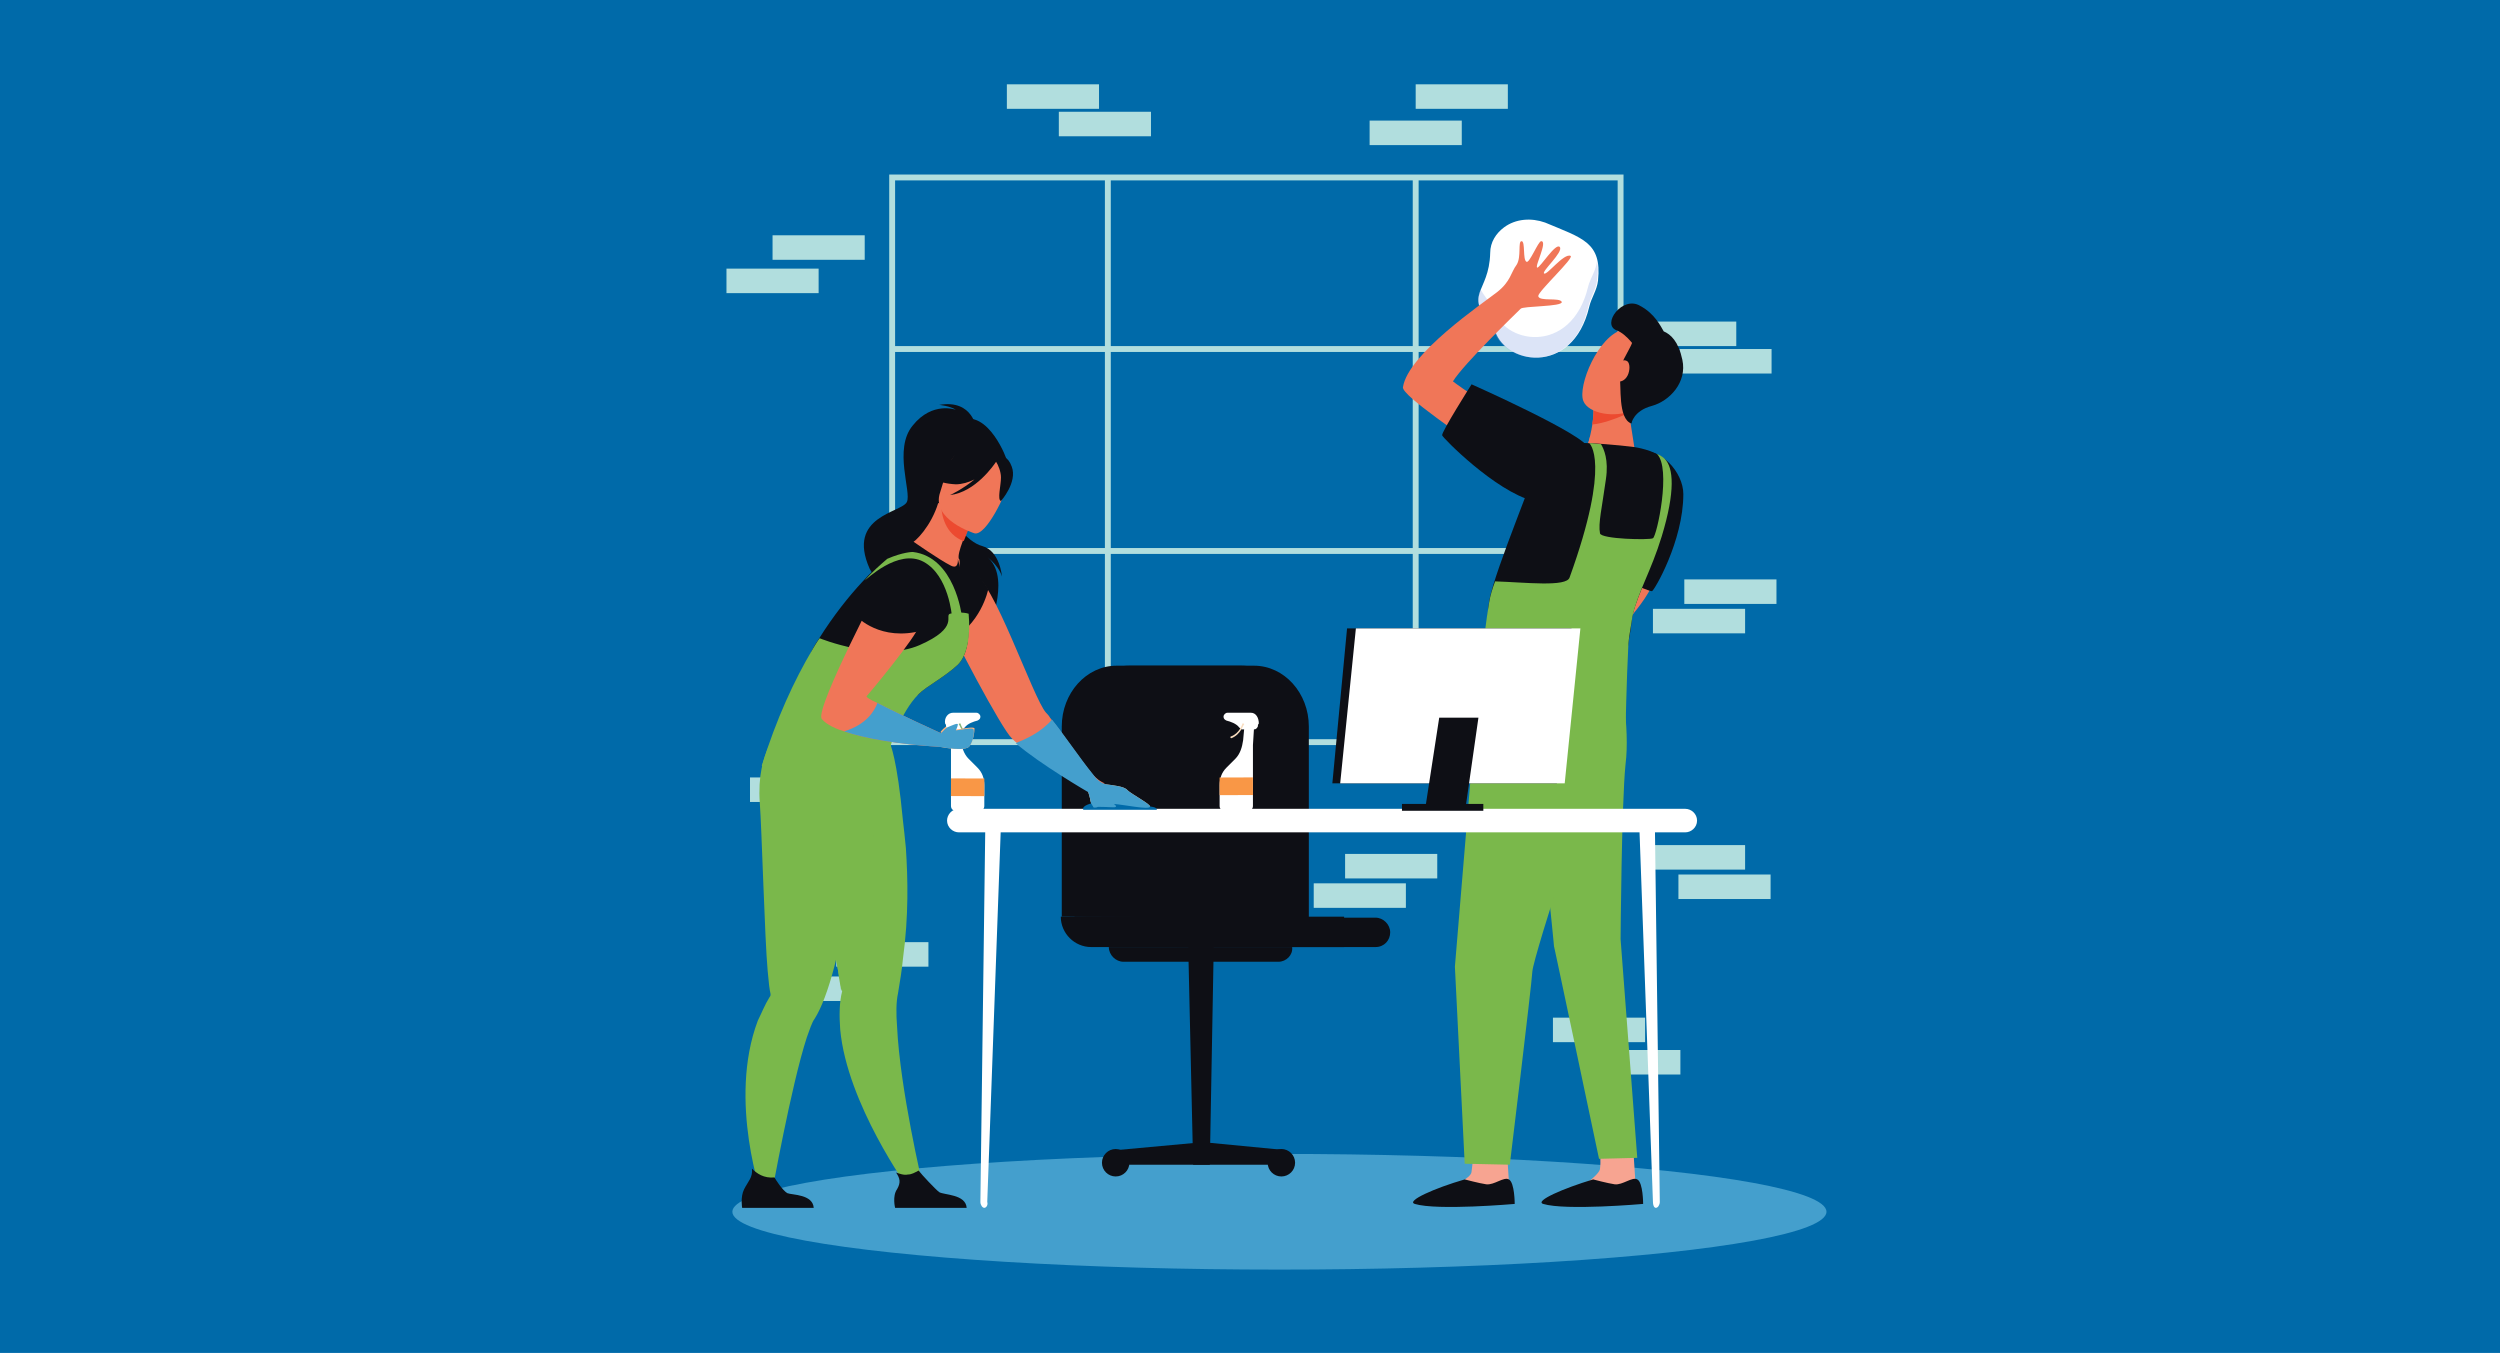 <?xml version="1.0" encoding="utf-8"?>
<!-- Generator: Adobe Illustrator 19.2.0, SVG Export Plug-In . SVG Version: 6.00 Build 0)  -->
<svg version="1.1" id="Calque_1" xmlns="http://www.w3.org/2000/svg" xmlns:xlink="http://www.w3.org/1999/xlink" x="0px" y="0px"
	 viewBox="0 0 255 138" style="enable-background:new 0 0 255 138;" xml:space="preserve">
<style type="text/css">
	.st0{fill:#006AA9;}
	.st1{fill:#B1DEDE;}
	.st2{fill:#449FCD;}
	.st3{fill:#FFFFFF;}
	.st4{opacity:0.3;fill:#89A6E5;enable-background:new    ;}
	.st5{fill:#F07658;}
	.st6{fill:#0E0F15;}
	.st7{fill:#F7A491;}
	.st8{fill:#EC4A30;}
	.st9{fill:#7AB84B;}
	.st10{fill:#FFB27D;}
	.st11{fill:#82B378;}
	.st12{fill:#F99746;}
	.st13{fill:#F9DDBF;}
</style>
<g id="Calque_1_1_">
	<g>
		<rect id="_x35__2_" y="0" class="st0" width="255" height="138"/>
	</g>
	<rect x="158.4" y="103.8" class="st1" width="9.4" height="2.5"/>
	<rect x="162" y="107.1" class="st1" width="9.4" height="2.5"/>
	<rect x="85.3" y="96.1" class="st1" width="9.4" height="2.5"/>
	<rect x="80" y="99.6" class="st1" width="9.4" height="2.5"/>
	<g>
		<g>
			<path class="st1" d="M165.6,76H90.7V17.8h74.9V76z M91.3,75.4H165v-57H91.3V75.4z"/>
		</g>
		<g>
			<rect x="91" y="35.3" class="st1" width="74.3" height="0.6"/>
		</g>
		<g>
			<rect x="91" y="55.9" class="st1" width="74.3" height="0.6"/>
		</g>
		<g>
			<rect x="112.7" y="18.1" class="st1" width="0.6" height="57.6"/>
		</g>
		<g>
			<rect x="144.1" y="18.1" class="st1" width="0.6" height="57.6"/>
		</g>
	</g>
	<ellipse class="st2" cx="130.5" cy="123.6" rx="55.8" ry="5.9"/>
	<rect x="76.5" y="79.3" class="st1" width="9.4" height="2.5"/>
	<rect x="81.5" y="82.2" class="st1" width="9.4" height="2.5"/>
	<rect x="118.7" y="82.2" class="st1" width="9.4" height="2.5"/>
	<rect x="121.5" y="85" class="st1" width="9.4" height="2.5"/>
	<rect x="134" y="90.1" class="st1" width="9.4" height="2.5"/>
	<rect x="137.2" y="87.1" class="st1" width="9.4" height="2.5"/>
	<rect x="167.7" y="32.8" class="st1" width="9.4" height="2.5"/>
	<rect x="139.7" y="12.3" class="st1" width="9.4" height="2.5"/>
	<rect x="102.7" y="8.6" class="st1" width="9.4" height="2.5"/>
	<rect x="108" y="11.4" class="st1" width="9.4" height="2.5"/>
	<rect x="144.4" y="8.6" class="st1" width="9.4" height="2.5"/>
	<rect x="78.8" y="24" class="st1" width="9.4" height="2.5"/>
	<rect x="74.1" y="27.4" class="st1" width="9.4" height="2.5"/>
	<rect x="171.3" y="35.6" class="st1" width="9.4" height="2.5"/>
	<rect x="168.6" y="62.1" class="st1" width="9.4" height="2.5"/>
	<rect x="168.6" y="86.2" class="st1" width="9.4" height="2.5"/>
	<rect x="171.2" y="89.2" class="st1" width="9.4" height="2.5"/>
	<rect x="171.8" y="59.1" class="st1" width="9.4" height="2.5"/>
</g>
<g id="Calque_5">
	<path class="st3" d="M152,25.8c0-1.1,0.6-2,1.4-2.6c1.2-0.9,2.8-1,4.2-0.5c3.8,1.6,5.8,2,5.4,5.9c-0.1,1-0.7,1.8-0.9,2.7
		c-1.7,7.2-8.9,5.9-9.7,2.1C149.1,29.9,151.9,30,152,25.8z"/>
	<path class="st4" d="M162,29.2c-1.7,7.2-8.9,5.9-9.7,2.1c-0.6-0.7-1-1.3-1.3-1.8c-0.4,1.1-0.5,1.9,1.3,3.9c0.8,3.8,8.1,5.1,9.7-2.1
		c0.2-0.9,0.8-1.8,0.9-2.7c0.1-0.8,0.1-1.4,0-2C162.8,27.6,162.2,28.4,162,29.2z"/>
	<path class="st5" d="M155.2,24.6c0.4,0,0.1,1.9,0.5,2.1c0.3,0.2,1.2-2.1,1.5-2.1c0.7,0-0.7,2.6-0.4,2.7c0.3,0,1.9-2.6,2.3-2.1
		c0.4,0.5-1.9,2.5-1.6,2.7c0.3,0.2,2-2.1,2.7-1.8c0.4,0.2-3.3,3.6-3.3,4.1c0.1,0.6,2.2,0.1,2.4,0.6c0.1,0.5-4,0.4-4.2,0.7
		c-0.2,0.2-5.8,5.6-6.9,7.4c0.6,0.5,4.8,3.3,5.4,3.7c-1.2,0.9-1,2.7-2.2,3.6c-1.8-1.5-8.4-5.8-8.3-6.7c0.5-3.4,8.2-8.6,9.6-9.7
		c1.4-1.1,1.4-2,2-2.8C155.2,26.2,154.8,24.6,155.2,24.6z"/>
	<path class="st5" d="M168.4,59.8c-0.1,0.3-0.1,0.4-0.3,0.7c-0.8,1.4-2.6,3.4-2.6,3.4l-1.4-3.2c0,0,0.2-1,0.6-2.4
		C166.1,58.6,167.4,58.9,168.4,59.8z"/>
	<path class="st6" d="M160.4,57c0,0,7.8,3.4,8.1,3.3c0.2,0,3.2-5.1,3.2-9.9c0-2.2-2.3-4.9-4.8-4.3c-1.3,0.3-1.3,0.6-3.2,3.4
		C161.7,52.2,160.4,57,160.4,57z"/>
	<path class="st7" d="M153.7,117.3l0.2,3.1c0.1,0.4,0.3,1.4,0.3,1.7c0,1.3-6.3-1.1-4.9-1.7c0.1-0.1,0.8-0.5,0.8-0.9
		c0.1-0.7,0.2-2.1,0.2-2.1L153.7,117.3z"/>
	<path class="st6" d="M149.4,120.3c0,0,1.5,0.4,2.2,0.5c0.8,0.1,1.8-0.8,2.3-0.5c0.6,0.3,0.6,2.5,0.6,2.5s-7.9,0.7-10.2,0
		C143.4,122.5,146.3,121.2,149.4,120.3z"/>
	<path class="st7" d="M166.6,117.3l0.2,3.1c0.1,0.4,0.3,1.4,0.3,1.7c0,1.3-6.3-1.1-4.9-1.7c0.1-0.1,1-0.8,1-1.2c0.1-0.7,0-1.8,0-1.8
		L166.6,117.3z"/>
	<path class="st5" d="M166,41.1l0.7,4.5c0,0-2.7,2.2-4.3,1.7c-1.3-0.4-0.4-2.1-0.4-2.1s0.7-2.4,0.5-3.7S166,41.1,166,41.1z"/>
	<path class="st8" d="M165.5,42.4c-0.7,0.3-2,0.8-3.1,0.9c0.1-0.6,0.2-1.3,0.1-1.8c-0.1-0.6,0.6-0.7,1.5-0.7
		c1.1,0.1,2.1,0.3,2.1,0.3l0.1,0.9C166,42.2,165.7,42.3,165.5,42.4z"/>
	<path class="st5" d="M169.5,35.9c0.1,0-1.1,5.1-2.9,5.9c-1.8,0.9-4.6,0.4-5.1-0.9c-0.6-1.5,1.5-6.7,4.1-7.3
		C168.1,32.9,169.5,35.9,169.5,35.9z"/>
	<path class="st6" d="M167.3,31.2c1.5,0.8,2.1,2.1,2.4,2.6c0.7,0.3,1.5,1,1.9,2.9c0.5,2.3-1.3,4.2-3.1,4.7c-1.9,0.5-2.1,1.8-2.1,1.8
		l-0.2-1.3c0,0,0.4-1.2,1-1.7c0.6-0.6-0.3-1.4-0.4-2.1c-0.1-0.5,0.3-1.6,0.2-2.4c0,0-1-1.6-2.1-2C163.3,33.1,165.5,30.1,167.3,31.2z
		"/>
	<path class="st9" d="M165.2,68.9c0,0,1.1,5.2,0.6,9.1c-0.4,3.9-0.5,17.8-0.5,17.8l1.7,22.3l-3.9,0.1c0,0-4.7-22.3-4.6-21.7
		c0.1,0.6-1.6-15.7-1.6-15.7l5.6-12.4L165.2,68.9z"/>
	<path class="st9" d="M164.1,68.7c0,0,0.7,4.7-0.2,6.7s-7.5,22.1-7.6,23.7s-2.3,19.7-2.3,19.7l-4.6-0.1l-1-20.1l2.1-25.2l2-6.4
		L164.1,68.7z"/>
	<path class="st5" d="M166.7,45.6c0,0-1.1,0.7-2.2,0.7c-1.1-0.1-2.5-1.1-2.5-1.1l0.2-0.7c0,0,2.7-0.4,2.8-0.4
		C165.1,44.2,166.7,45.6,166.7,45.6z"/>
	<path class="st6" d="M151.9,61.3c0.6-3.3,5-13.5,5.3-15.3c0.2-0.9,2.5-0.9,4.8-0.8c2.4,0.1,4.7,0.4,4.7,0.4s2.1,0.3,3,1.2
		s1.2,3.3-0.2,7.8c-1,3.6-2.3,5.5-3,8.2c-0.1,0.9-0.2,1.7-0.4,2.7c-0.2,3.9-5.1,3.7-5.1,3.7s-4.1,5.1-8.4,1.5
		C152.8,70.6,151.3,64.7,151.9,61.3z"/>
	<path class="st6" d="M150.1,39.2c0,0-3.1,4.9-3,5.2c0,0.2,5.4,5.7,9.3,6.7c2.2,0.5,5.9-3.5,5.6-5.4
		C161.8,44.4,150.1,39.2,150.1,39.2z"/>
	<path class="st9" d="M169.8,46.8c-0.2-0.2-0.5-0.4-0.8-0.5c1.5,1.4,0,8.4-0.4,8.6c-0.3,0.2-5.3,0.1-5.4-0.5c-0.2-1,0.2-2.6,0.6-5.5
		c0.3-2-0.2-3.1-0.5-3.6c-0.4,0-0.8-0.1-1.2-0.1c0,0,2.3,1.8-2,13.7c-0.3,1-4.5,0.5-7.6,0.4c-0.3,0.8-0.5,1.5-0.6,2.1
		c-0.6,3.4-1.4,12-1.4,12c4.3,3.6,15.3,1.3,15.3,1.3s0.1-5.2,0.3-9.1c0.1-1,0.3-1.9,0.4-2.7c0.6-2.6,1.9-4.6,3-8.2
		C170.9,50.1,170.7,47.7,169.8,46.8z"/>
	<path class="st6" d="M166.2,33.8c0,0,0.5,0.4,0.3,1.1c-0.2,0.7-1.6,2.6-1.3,3.5c0.2,0.9-0.2,4.3,1.2,4.8c0,0,0.4-2.1,0.5-2.1
		s1.1-0.5,1.2-1c0.1-0.4,0.1-2.1,0.1-2.1c0-0.1-0.4-3.7-0.4-3.7L166.2,33.8z"/>
	<path class="st5" d="M164.8,37.6c-0.2,0.6-0.1,1.2,0.2,1.3c0.4,0.1,0.9-0.2,1.1-0.8s0.1-1.2-0.2-1.3C165.5,36.6,165,37,164.8,37.6z
		"/>
	<path class="st6" d="M162.5,120.3c0,0,1.5,0.4,2.2,0.5c0.8,0.1,1.8-0.8,2.3-0.5c0.6,0.3,0.6,2.5,0.6,2.5s-7.9,0.7-10.2,0
		C156.5,122.5,159.5,121.2,162.5,120.3z"/>
</g>
<g id="Calque_3">
	<g>
		<path class="st6" d="M108.3,93.5V74.1c0-3.4,2.5-6.2,5.6-6.2h12.7c3.1,0,5.6,2.8,5.6,6.2v19.5L108.3,93.5L108.3,93.5z"/>
		<path class="st6" d="M109.6,93.5V74.1c0-3.4,2.5-6.2,5.6-6.2h12.7c3.1,0,5.6,2.8,5.6,6.2v19.5L109.6,93.5L109.6,93.5z"/>
		<path class="st6" d="M137.2,96.6h-25.9c-1.7,0-3.1-1.4-3.1-3.1l0,0h28.9v3.1H137.2z"/>
		<path class="st6" d="M140.3,96.6h-20.2c-0.8,0-1.5-0.7-1.5-1.5l0,0c0-0.8,0.7-1.5,1.5-1.5h20.2c0.8,0,1.5,0.7,1.5,1.5l0,0
			C141.8,95.9,141.2,96.6,140.3,96.6z"/>
		<g>
			<polygon class="st6" points="123.4,118.8 121.7,118.8 121.2,96.6 123.8,96.6 			"/>
			<polygon class="st6" points="131,118.8 114,118.8 114,117.3 122.7,116.5 131,117.3 			"/>
			<circle class="st6" cx="113.8" cy="118.6" r="1.4"/>
			<circle class="st6" cx="130.7" cy="118.6" r="1.4"/>
			<path class="st6" d="M130.4,98.1h-15.8c-0.8,0-1.5-0.7-1.5-1.5l0,0h18.7l0,0C131.9,97.4,131.2,98.1,130.4,98.1z"/>
		</g>
	</g>
	<g>
		<g>
			<g>
				<path class="st3" d="M100.4,123.2L100.4,123.2c-0.2,0-0.4-0.3-0.4-0.6l0.5-38.3l1.6-0.3l-1.4,38.6
					C100.8,122.9,100.6,123.2,100.4,123.2z"/>
			</g>
			<g>
				<path class="st3" d="M168.9,123.2L168.9,123.2c0.2,0,0.4-0.3,0.4-0.6l-0.5-38.3l-1.6-0.3l1.4,38.6
					C168.6,122.9,168.7,123.2,168.9,123.2z"/>
			</g>
			<path class="st3" d="M171.9,84.9H97.8c-0.6,0-1.2-0.5-1.2-1.2l0,0c0-0.6,0.5-1.2,1.2-1.2h74.1c0.6,0,1.2,0.5,1.2,1.2l0,0
				C173.1,84.4,172.5,84.9,171.9,84.9z"/>
		</g>
		<g>
			<polygon class="st6" points="158.8,79.9 135.9,79.9 137.4,64.1 160.3,64.1 			"/>
			<polygon class="st3" points="159.6,79.9 136.7,79.9 138.3,64.1 161.2,64.1 			"/>
			<polygon class="st6" points="149.5,82.3 145.4,82.3 146.8,73.2 150.8,73.2 			"/>
			<rect x="143" y="82" class="st6" width="8.3" height="0.7"/>
		</g>
	</g>
	<g>
		<g>
			<path class="st6" d="M99.6,43.8c0,0-0.3-3.1-3.8-2.5c0,0,1.1,0.1,1.7,0.5c0,0-2.4-0.9-4.4,1.6c-2,2.4-0.1,6.8-0.6,7.8
				c-0.5,1.1-6.2,1.4-3.8,6.8c1.3,2.9,12.2,3.4,12.2,6c0,0,2.4-5.6-0.5-7.4c0,0,1.4,0.9,1.8,2.2c0,0-0.2-2.6-2-3.1
				c-1.6-0.4-3.3-2.9-3.3-3.4C97,51.9,99.6,43.8,99.6,43.8z"/>
			<g>
				<g>
					<path class="st5" d="M112.7,79.9L112.7,79.9l-1.8,0.7c0,0-5-2.9-7.4-5c-0.1-0.1-0.2-0.2-0.3-0.3c-1-0.9-6.1-10.5-7.3-13.4
						c-1.1-2.9,3.4-3.3,3.4-3.3c1.9,0.2,6.1,12.7,7.4,14.1c0.1,0.1,0.3,0.3,0.4,0.5c1,1.2,2.9,4,4.2,5.6
						C112,79.7,112.7,79.9,112.7,79.9z"/>
					<path class="st10" d="M117.3,82.3c-0.2,0.3-2.5-0.2-3.7-0.3c-0.3,0-0.5-0.1-0.5-0.1c-0.3,0-0.7,0.2-1.1,0.4l0,0
						c-0.2,0.1-0.5,0.1-0.5,0s-0.1-0.1-0.1-0.2c-0.1-0.2-0.2-0.4-0.2-0.6l0,0c-0.1-0.4-0.2-0.7-0.2-0.7l1.3-0.8c0,0,0.2,0,0.5,0
						c0.7,0.1,1.9,0.2,2.2,0.6C115.4,81,117.5,82.1,117.3,82.3z"/>
				</g>
				<path class="st10" d="M113.9,82.2c-0.1,0.1-0.6,0-1.7,0c-0.1,0-0.1,0-0.1,0l0,0c-0.3,0-0.5-0.1-0.7-0.3
					c-0.2-0.2-0.2-0.6-0.2-0.6l0,0h1.6c0,0,0.5,0.5,0.8,0.5h0.1C113.8,82,113.9,82.2,113.9,82.2z"/>
			</g>
			<path class="st10" d="M97.5,74.4c-0.1,0.1-0.2,0.2-0.3,0.2c-0.4,0.1-1.3,0.1-1.3,0.1l0,0c0,0,0.2-0.3,0.6-0.6
				c0.5-0.2,1.1-0.5,1.1-0.3C97.7,74,97.7,74.2,97.5,74.4z"/>
			<path class="st9" d="M94.1,120.8l-1.4,0.5c0,0-6.3-8.7-7-16.3c-0.1-1.4-0.1-2.7,0.2-3.9c0,0-0.1-0.3-0.2-1c0-0.3-0.1-0.6-0.2-1
				c-0.2-1.2-0.5-2.8-0.8-4.6C83.9,90.3,83,85,82.2,81l0.4-0.1l4.2-1.4l0.9-2.8l3.1-0.8c0,0,0.7,1.4,1.3,7.8
				c0.1,0.8,0.2,1.8,0.3,2.8c0.2,3.1,0.3,6.9-0.3,11.3c-0.1,1.1-0.3,2.3-0.5,3.5c-0.2,0.9-0.2,2.1-0.1,3.4
				C91.8,111.1,94.1,120.8,94.1,120.8z"/>
			<path class="st9" d="M85.8,101.1c0-0.3-0.3-1.6-0.3-2C85.3,97.9,83,85,82.2,81c0,0,7.2-2.7,7.2-2
				C89.7,88.7,85.8,101.1,85.8,101.1z"/>
			<path class="st9" d="M90.3,76.1l-0.9,0.2c-2.6,0.7-9.7-2-9.7-2s-2.6,2.2-2.2,7.6c0.2,2.6,0.5,13.8,0.8,17.1
				c0.1,1.2,0.2,2,0.3,2.4l0,0c0,0.1,0,0.2-0.1,0.3c-0.5,0.8-0.8,1.6-1.2,2.4c-3.1,8.2,0.5,18.2,0.5,18.2l0.9-0.4
				c0,0,2-11.2,3.6-16.1c0.3-0.8,0.5-1.5,0.8-1.9c0.7-1.1,1.4-3,2-5.3c1.1-4.2,2-9.7,2.6-13.9C87.7,84.9,90.3,76.1,90.3,76.1z"/>
			<path class="st6" d="M83,123.2h-7.3c0,0-0.2-1.1,0.2-1.9c0.4-0.8,0.9-1.2,0.8-2.1c0.5,0.5,1.2,1,2.3,0.9c0.1,0.2,0.8,1.3,1.3,1.6
				C80.8,121.9,82.9,121.8,83,123.2z"/>
			<path class="st6" d="M98.6,123.2h-7.3c0,0-0.3-1.2,0.2-1.9c0.4-0.7,0.3-1.1-0.1-1.7c0.3,0.1,0.8,0.3,1.2,0.2
				c0.4,0,0.7-0.2,1.1-0.4c0.3,0.4,1.7,1.9,2.1,2.2C96.3,121.9,98.5,121.8,98.6,123.2z"/>
			<path class="st6" d="M97.9,42.9c0-0.2-3.7,2.7-3.9,2.9c-1.5,2.5-0.4,5.2,0.7,5c0.7-0.1,0.8,1.1,0.8,1.1l7.2-4.9
				C102.8,47,100.8,41.6,97.9,42.9z"/>
			<path class="st6" d="M97.9,57c0,0,1.9,1.3,2.9,3.1c0,0-0.7,3.7-4.2,5.4C96.6,65.4,97,57.3,97.9,57z"/>
			<path class="st5" d="M96,61.9c-4.5-0.1-3.4-6.5-3.2-6.4c0.6-0.2,2.2-1.9,2.9-4.2l0.2,0.1l3.1,1.8c0,0-0.4,1-0.8,2
				c-0.3,0.8-0.5,1.5-0.4,1.8C98.2,57.1,97.2,61.9,96,61.9z"/>
			<path class="st8" d="M99.1,53.2c0,0-0.4,1-0.8,2c-1.9-0.7-2.3-2.7-2.3-3.8L99.1,53.2z"/>
			<path class="st5" d="M99.4,54.4c0,0-4.5-1.4-3.5-4.2c0.9-2.8,1-4.8,3.9-4s3.1,2.1,3,3.1C102.7,50.2,100.6,54.7,99.4,54.4z"/>
			<path class="st6" d="M103.2,47.6c-0.4-1.1-1-1.1-1.4-0.9c-2-2.2-4.2-0.7-4.2-0.7c-1,1.9-2.8,2.5-2.8,2.5s0.6,0.8,2.7,0.9
				c0.6,0,1.3-0.2,1.9-0.5c-1.2,1-2.5,1.6-2.5,1.6c2.6-0.3,4.5-3.1,4.7-3.4c0.2,0.3,0.5,1,0.5,1.6c0,0.8-0.4,2.3,0,2.4
				C102.1,51.1,103.8,49.2,103.2,47.6z"/>
			<path class="st6" d="M97.7,67.8c-1.4,1.3-3.2,2.2-4,3c-1.9,1.9-12.7-1.5-10.8-4.6l0,0c0.2-0.4,0.4-0.7,0.6-1l0,0
				c1.5-2.4,3.1-4.4,4.5-5.9l0,0c0.8-0.9,1.6-1.6,2.3-2.2c0.1-0.1,0.2-0.2,0.3-0.3c2-1.7,2.5-1.6,2.5-1.6s2.7,1.9,3.9,2.5
				c0.8,0.4,0.7-0.6,0.7-0.7c0,0.1,0.8,2.7,0.9,5.7C99,64.8,98.7,66.8,97.7,67.8z"/>
			<path class="st0" d="M110.5,82.6c0,0-0.6-0.8,3.6-1c0.7,0,1.3,0.4,2.3,0.5c1.1,0.2,1.6,0.2,1.6,0.5H110.5z"/>
			<path class="st9" d="M97.7,67.8c-1.4,1.3-3.2,2.2-4,3c-1.9,1.9-2.9,5.4-2.9,5.4c-11.4,5.5-13.1,1.9-13.1,1.9
				c1.5-4.8,3.3-8.7,5.2-11.9l0,0c0.4-0.7,0.7-1.1,0.7-1.1s6.1,2.5,10.2,0.7s2.5-3,3.1-3.2c0.4-0.1,1.3-0.2,1.9,0
				C99,64.8,98.7,66.8,97.7,67.8z"/>
			<path class="st9" d="M98.1,62.8l-1,0.1c0,0-0.3-4.2-2.9-5.6c-2.6-1.4-5.9,1.9-6,1.9c0.8-0.9,1.6-1.6,2.3-2.2
				c1.6-0.7,2.6-0.7,2.6-0.7C97.4,56.8,98.1,62.8,98.1,62.8z"/>
			<path class="st5" d="M96,76.2c-4.6-0.3-7.9-0.9-9.9-1.6c-1.3-0.4-2-0.9-2.3-1.3C83.2,72.1,90.1,59,90.1,59
				c3.2-2.1,3.8,3.9,3.6,4.9c-0.2,1-5,6.8-5.3,7.1c-0.1,0.1,0.4,0.4,1.1,0.7c2.1,1.1,6.5,3.1,6.5,3.1L96,76.2z"/>
			<path class="st6" d="M90.2,58.7c-0.8,0.8-1.9,2.2-2.8,4.2c0,0,2.4,2.6,6.7,1.4c0,0,1-2.9,0.1-4.9C93.5,57.8,91.4,57.5,90.2,58.7z
				"/>
			<g>
				<path class="st3" d="M97,76v6.2c0,0.3,0.2,0.5,0.5,0.5h2.4c0.3,0,0.5-0.2,0.5-0.5v-2.1c0-0.7-0.2-1.3-0.7-1.8l-0.9-0.9
					c-0.5-0.5-0.7-1.2-0.8-1.9v-1.2c0-0.3-0.2-0.5-0.5-0.5l0,0c-0.3,0-0.5,0.3-0.5,0.5V76z"/>
				<path class="st3" d="M97.2,72.7h2.4c0.2,0,0.4,0.2,0.4,0.4l0,0c0,0.2-0.1,0.3-0.3,0.4c-0.4,0.1-1,0.3-1.3,0.7
					c-0.1,0.1-0.2,0.2-0.3,0.2h-1.2c-0.2,0-0.3-0.1-0.4-0.3c0-0.1,0-0.2-0.1-0.3C96.3,73.2,96.7,72.7,97.2,72.7z"/>
				<g>
					<path class="st11" d="M99.1,75.3L99.1,75.3c-1-0.4-1.2-1.4-1.3-1.4c0-0.1,0-0.1,0.1-0.1s0.1,0,0.1,0.1c0,0,0.3,0.9,1.1,1.2
						c0.1,0,0.1,0.1,0.1,0.1C99.2,75.3,99.2,75.3,99.1,75.3z"/>
				</g>
				
					<rect x="97.8" y="78.6" transform="matrix(3.274850e-03 -1 1 3.274850e-03 18.077 178.738)" class="st12" width="1.8" height="3.4"/>
			</g>
			<path class="st10" d="M98.9,76.1c-0.4,0.6-2.9,0.1-2.9,0.1v-1.5l0,0c0,0,0.8-0.2,1.6-0.3c0.8-0.1,1.7-0.3,1.8-0.1
				C99.4,74.7,99.3,75.5,98.9,76.1z"/>
			<path class="st2" d="M117.3,82.3c-0.2,0.3-2.5-0.2-3.7-0.3c0.2,0.1,0.3,0.3,0.2,0.3c-0.1,0.1-0.6,0-1.7,0c-0.1,0-0.1,0-0.1,0l0,0
				c-0.2,0.1-0.5,0.1-0.5,0s-0.1-0.1-0.1-0.2c-0.2-0.2-0.2-0.6-0.2-0.6l0,0c-0.1-0.4-0.2-0.7-0.2-0.7s-5-2.9-7.4-5
				c1-0.4,2.6-1.1,3.7-2.4c1,1.2,2.9,4,4.2,5.6c0.6,0.9,1.3,1,1.3,1l0,0c0.7,0.1,1.9,0.2,2.2,0.6C115.4,81,117.5,82.1,117.3,82.3z"
				/>
			<path class="st2" d="M98.9,76.1c-0.4,0.6-2.9,0.1-2.9,0.1c-4.6-0.3-7.9-0.9-9.9-1.6c2.3-0.7,3.1-2.1,3.4-2.9
				c2.1,1.1,6.5,3.1,6.5,3.1l0,0c0,0,0.2-0.3,0.6-0.6c0.5-0.2,1.1-0.5,1.1-0.3c0,0.1-0.1,0.4-0.2,0.6c0.8-0.1,1.7-0.3,1.8-0.1
				C99.4,74.7,99.3,75.5,98.9,76.1z"/>
		</g>
	</g>
	<g>
		<path class="st3" d="M127.8,76v6.2c0,0.3-0.2,0.5-0.5,0.5h-2.4c-0.3,0-0.5-0.2-0.5-0.5v-2.1c0-0.7,0.2-1.3,0.7-1.8l0.9-0.9
			c0.5-0.5,0.7-1.2,0.8-1.9l0.1-1.1c0-0.3,0.2-0.5,0.5-0.5l0,0c0.3,0,0.5,0.3,0.5,0.5L127.8,76z"/>
		<path class="st3" d="M127.6,72.7h-2.4c-0.2,0-0.4,0.2-0.4,0.4l0,0c0,0.2,0.1,0.3,0.3,0.4c0.4,0.1,1,0.3,1.3,0.7
			c0.1,0.1,0.2,0.2,0.3,0.2h1.2c0.2,0,0.3-0.1,0.4-0.3c0-0.1,0-0.2,0.1-0.3C128.4,73.2,128.1,72.7,127.6,72.7z"/>
		<g>
			<path class="st13" d="M125.6,75.3L125.6,75.3c1-0.4,1.2-1.4,1.3-1.4c0-0.1,0-0.1-0.1-0.1s-0.1,0-0.1,0.1c0,0-0.3,0.9-1.1,1.2
				c-0.1,0-0.1,0.1-0.1,0.1C125.5,75.3,125.6,75.3,125.6,75.3z"/>
		</g>
		
			<rect x="124.4" y="79.3" transform="matrix(1 -3.254732e-03 3.254732e-03 1 -0.261 0.411)" class="st12" width="3.4" height="1.8"/>
	</g>
</g>
</svg>
